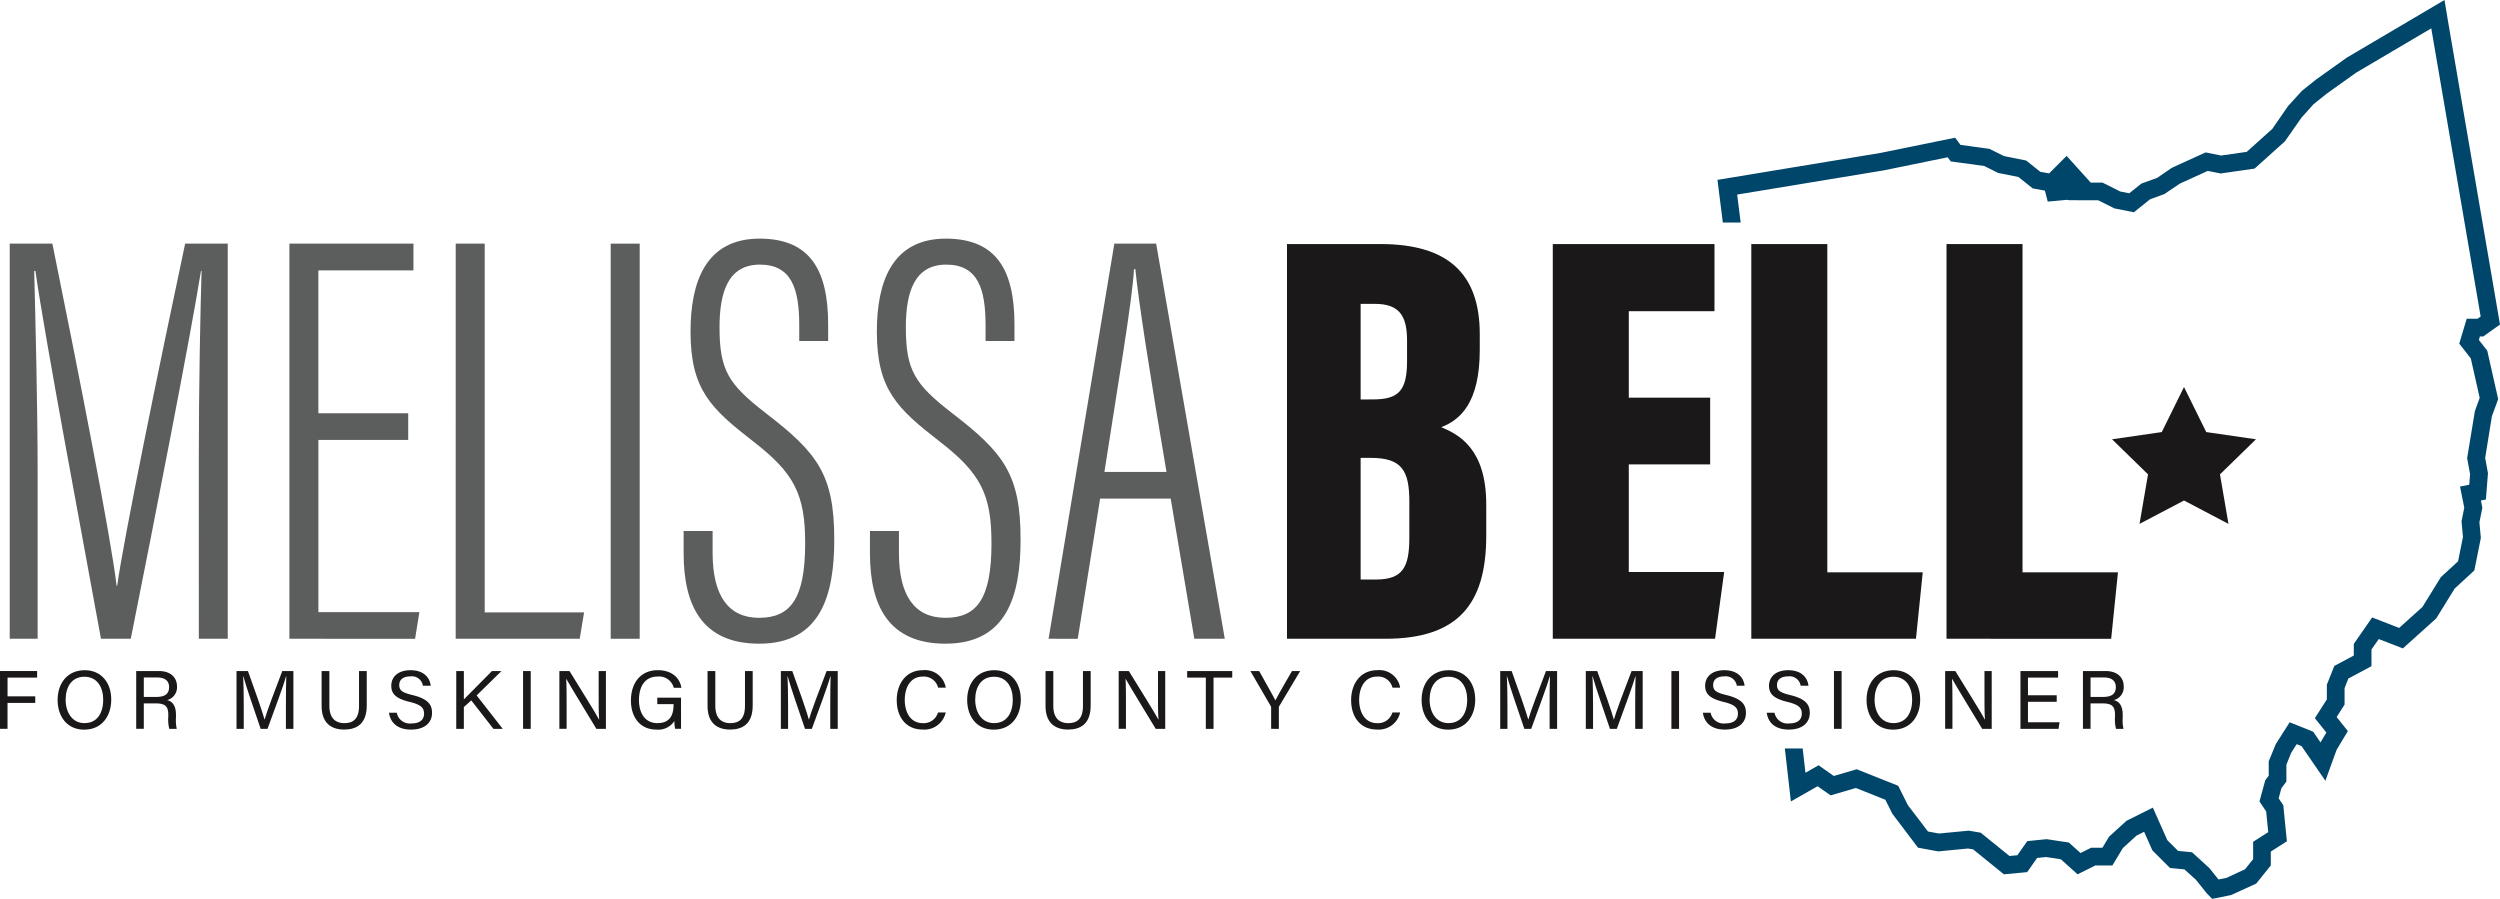 <svg id="logo_full_color" xmlns="http://www.w3.org/2000/svg" width="401.042" height="144.196" viewBox="0 0 401.042 144.196">
  <path id="Path_22" data-name="Path 22" d="M662.978,311.212l3.567,7.227,7.975,1.159-5.771,5.625,1.362,7.943-7.133-3.75-7.134,3.75,1.362-7.943-5.771-5.625,7.976-1.159Z" transform="translate(-312.627 -249.128)" fill="#1a1818"/>
  <path id="Path_23" data-name="Path 23" d="M658.642,253.02l.168-.561h.535l2.687-1.917-8.339-48.649-.566-3.41-15.668,9.243-4.945,3.526-2.272,1.82-2.216,2.436-2.521,3.649-4.1,3.688-4.11.59-2.486-.5-5.418,2.467-2.35,1.612-2.544.924-1.943,1.553-1.439-.286-2.859-1.432h-1.885l-3.859-4.282L589.7,226.3l-1.418-.259-2.265-1.81-3.563-.712-2.32-1.158-4.648-.634-.862-1.155-11.976,2.446L536.5,227.337l.86,6.845h2.864l-.564-4.486,23.507-3.881,10.262-2.1.5.665,5.362.731,2.24,1.118,3.258.651,2.284,1.827,1.952.356.454,1.759,3.059-.279.406.057,4.64.013,2.6,1.3,3.11.62,2.61-2.088,2.281-.828,2.5-1.686,4.464-2.033,2.066.413,5.447-.782,4.871-4.379,2.67-3.818,1.908-2.122,2.118-1.7,4.728-3.374,12.049-7.107,7.923,46.228-.494.353h-1.741l-1.2,3.993,1.852,2.375,1.427,6.333-.77,2.113-1.244,7.553.472,2.56-.135,1.7-1.477.293.679,3.394-.44,2.195.23,2.5-.78,3.9-2.764,2.547-2.949,4.774-3.749,3.373-4.323-1.68-2.947,4.242v1.865l-3.122,1.665-1.2,3.01v2.359l-1.923,3.016L634.18,316l-.855,1.423-.086.156-1.182-1.72-3.768-1.508-2.226,3.5-1.133,2.762v2.3l-.558.747-.926,3.388,1.073,1.6.332,3.33-2.421,1.542v2.784l-1.3,1.622-2.961,1.38-1.3.263-1.464-1.833-2.78-2.533-2.236-.219-1.731-1.731-2.316-5.211-4.233,2.112-2.8,2.556-1.056,1.762h-1.807l-1.706.851-1.873-1.684L589.3,333.1l-3.1.312-1.59,2.268-1.269.118-4.622-3.741-1.918-.32-4.766.457-1.768-.324-3.226-4.234-1.546-3.093-6.651-2.659-3.681,1.081-2.444-1.717-2.105,1.2-.445-3.9h-2.862l.969,8.5,4.282-2.438,2.09,1.468,4.051-1.189,4.734,1.892,1.123,2.245,4.115,5.441,3.24.594,4.786-.46.811.136,4.939,4,3.732-.346,1.6-2.279,1.443-.145,2.363.363,2.683,2.41,2.835-1.416h2.746l1.671-2.784,2.2-2.01,1.221-.609,1.324,2.978,2.825,2.823,2.316.227,1.841,1.661,1.748,2.186.872.882,3.022-.612,4.033-1.836,2.341-2.919v-2.224l2.579-1.644-.575-5.777-.746-1.118.441-1.617.8-1.073v-2.7l.76-1.9.89-1.4.781.312,3.823,5.564,1.806-4.974,1.8-3-1.8-2.25,1.274-2v-2.645l.609-1.537,3.707-1.977v-2.681L642.584,301l3.867,1.5,5.352-4.815,2.959-4.789,3.156-2.91,1.042-5.209-.23-2.5.471-2.346-.232-1.16.8-.158.333-4.219-.449-2.445,1.075-6.674,1.011-2.771-1.752-7.769Z" transform="translate(-260.99 -198.484)" fill="#00466b"/>
  <g id="Group_1" data-name="Group 1" transform="translate(0 107.512)">
    <path id="Path_24" data-name="Path 24" d="M36.244,393.94H42.2v1.054H37.455V398H41.9v1.054h-4.45v4.156H36.244Z" transform="translate(-36.244 -393.807)" fill="#1a1818"/>
    <path id="Path_25" data-name="Path 25" d="M61.628,398.415c0,2.55-1.43,4.821-4.351,4.821-2.729,0-4.252-2.109-4.252-4.769s1.555-4.769,4.36-4.769C60,393.7,61.628,395.659,61.628,398.415Zm-7.316.013c0,2,1.026,3.76,3.02,3.76,2.152,0,3.009-1.774,3.009-3.755,0-2-.971-3.686-3.006-3.686C55.233,394.748,54.312,396.45,54.312,398.428Z" transform="translate(-43.783 -393.699)" fill="#1a1818"/>
    <path id="Path_26" data-name="Path 26" d="M77.137,399.128v4.084H75.918V393.94h3.624c1.9,0,2.921,1.034,2.921,2.481a2.119,2.119,0,0,1-1.581,2.18c.757.2,1.415.768,1.415,2.377v.4a6.577,6.577,0,0,0,.124,1.836h-1.2a6.371,6.371,0,0,1-.156-1.993v-.2c0-1.32-.373-1.893-2.036-1.893Zm0-1.035h2.016c1.418,0,2.04-.533,2.04-1.575,0-.985-.643-1.544-1.9-1.544H77.137Z" transform="translate(-54.068 -393.807)" fill="#1a1818"/>
    <path id="Path_27" data-name="Path 27" d="M113.06,399.261c0-1.722.018-3.472.058-4.448h-.05c-.4,1.5-1.9,5.483-2.961,8.4h-1.1c-.8-2.373-2.357-6.835-2.773-8.417h-.041c.072,1.071.1,3.13.1,4.72v3.7h-1.159V393.94h1.835c1.053,2.878,2.34,6.59,2.658,7.77h.022c.218-.892,1.739-4.967,2.828-7.77h1.783v9.272h-1.2Z" transform="translate(-67.194 -393.807)" fill="#1a1818"/>
    <path id="Path_28" data-name="Path 28" d="M131.167,393.94v5.58c0,2.191,1.2,2.783,2.388,2.783,1.389,0,2.369-.639,2.369-2.783v-5.58h1.238v5.516c0,3.008-1.664,3.872-3.634,3.872-1.934,0-3.608-.933-3.608-3.785v-5.6Z" transform="translate(-78.33 -393.807)" fill="#1a1818"/>
    <path id="Path_29" data-name="Path 29" d="M150.8,400.523a2.118,2.118,0,0,0,2.355,1.713c1.446,0,2.019-.679,2.019-1.554,0-.931-.457-1.451-2.316-1.9-2.184-.531-2.943-1.279-2.943-2.582,0-1.377,1.016-2.5,3.086-2.5,2.207,0,3.117,1.276,3.241,2.494h-1.251a1.794,1.794,0,0,0-2.035-1.5c-1.129,0-1.762.509-1.762,1.393s.523,1.213,2.148,1.607c2.644.643,3.111,1.673,3.111,2.863,0,1.5-1.109,2.667-3.375,2.667-2.332,0-3.336-1.274-3.528-2.7Z" transform="translate(-87.148 -393.699)" fill="#1a1818"/>
    <path id="Path_30" data-name="Path 30" d="M169.138,393.94h1.22v4.549c.69-.715,3.043-3.046,4.506-4.549h1.53l-3.986,3.91,4.183,5.363H175.1l-3.556-4.566-1.187,1.074v3.492h-1.22Z" transform="translate(-95.948 -393.807)" fill="#1a1818"/>
    <path id="Path_31" data-name="Path 31" d="M189.829,393.94v9.272H188.6V393.94Z" transform="translate(-104.692 -393.807)" fill="#1a1818"/>
    <path id="Path_32" data-name="Path 32" d="M199.177,403.212V393.94H200.8c1.329,2.168,4.223,6.78,4.742,7.788h.018c-.089-1.191-.081-2.653-.081-4.167V393.94h1.163v9.272h-1.529c-1.225-2.012-4.242-6.974-4.823-8.014h-.018c.067,1.056.067,2.628.067,4.3v3.713Z" transform="translate(-109.444 -393.807)" fill="#1a1818"/>
    <path id="Path_33" data-name="Path 33" d="M228.059,403.1h-.945a5.46,5.46,0,0,1-.117-1.257,3.081,3.081,0,0,1-2.88,1.382c-2.673,0-4.094-2.029-4.094-4.668,0-2.776,1.523-4.863,4.321-4.863,2.154,0,3.51,1.166,3.775,2.824h-1.229a2.413,2.413,0,0,0-2.573-1.8c-2.153,0-3.006,1.718-3.006,3.779,0,1.911.861,3.692,2.955,3.692,2.078,0,2.593-1.382,2.593-2.948v-.1h-2.61V398.1h3.809Z" transform="translate(-118.81 -393.699)" fill="#1a1818"/>
    <path id="Path_34" data-name="Path 34" d="M243.581,393.94v5.58c0,2.191,1.2,2.783,2.389,2.783,1.389,0,2.37-.639,2.37-2.783v-5.58h1.238v5.516c0,3.008-1.664,3.872-3.634,3.872-1.933,0-3.608-.933-3.608-3.785v-5.6Z" transform="translate(-128.833 -393.807)" fill="#1a1818"/>
    <path id="Path_35" data-name="Path 35" d="M271.613,399.261c0-1.722.018-3.472.058-4.448h-.05c-.4,1.5-1.9,5.483-2.961,8.4h-1.1c-.8-2.373-2.356-6.835-2.773-8.417h-.04c.071,1.071.1,3.13.1,4.72v3.7h-1.159V393.94h1.835c1.052,2.878,2.339,6.59,2.657,7.77h.022c.218-.892,1.739-4.967,2.827-7.77h1.784v9.272h-1.2Z" transform="translate(-138.426 -393.807)" fill="#1a1818"/>
    <path id="Path_36" data-name="Path 36" d="M305.3,400.475a3.516,3.516,0,0,1-3.689,2.745c-2.772,0-4.171-2.1-4.171-4.724,0-2.519,1.4-4.8,4.218-4.8a3.37,3.37,0,0,1,3.646,2.8h-1.229a2.342,2.342,0,0,0-2.467-1.771c-2.045,0-2.881,1.859-2.881,3.735,0,1.82.795,3.736,2.934,3.736a2.381,2.381,0,0,0,2.4-1.72Z" transform="translate(-153.588 -393.699)" fill="#1a1818"/>
    <path id="Path_37" data-name="Path 37" d="M326.565,398.415c0,2.55-1.43,4.821-4.351,4.821-2.729,0-4.252-2.109-4.252-4.769s1.555-4.769,4.36-4.769C324.933,393.7,326.565,395.659,326.565,398.415Zm-7.315.013c0,2,1.026,3.76,3.019,3.76,2.153,0,3.01-1.774,3.01-3.755,0-2-.971-3.686-3.008-3.686C320.17,394.748,319.25,396.45,319.25,398.428Z" transform="translate(-162.81 -393.699)" fill="#1a1818"/>
    <path id="Path_38" data-name="Path 38" d="M342.029,393.94v5.58c0,2.191,1.2,2.783,2.389,2.783,1.389,0,2.369-.639,2.369-2.783v-5.58h1.238v5.516c0,3.008-1.664,3.872-3.634,3.872-1.933,0-3.608-.933-3.608-3.785v-5.6Z" transform="translate(-173.062 -393.807)" fill="#1a1818"/>
    <path id="Path_39" data-name="Path 39" d="M362.087,403.212V393.94h1.627c1.331,2.168,4.223,6.78,4.743,7.788h.018c-.09-1.191-.081-2.653-.081-4.167V393.94h1.162v9.272h-1.528c-1.225-2.012-4.242-6.974-4.823-8.014h-.018c.067,1.056.068,2.628.068,4.3v3.713Z" transform="translate(-182.633 -393.807)" fill="#1a1818"/>
    <path id="Path_40" data-name="Path 40" d="M385.033,394.994h-2.995V393.94h7.231v1.054h-3v8.219h-1.238Z" transform="translate(-191.597 -393.807)" fill="#1a1818"/>
    <path id="Path_41" data-name="Path 41" d="M403.781,403.212v-3.4a.478.478,0,0,0-.063-.246l-3.266-5.625h1.406c.844,1.506,2.186,3.9,2.609,4.712.4-.8,1.783-3.212,2.661-4.712h1.314l-3.37,5.645a.418.418,0,0,0-.054.238v3.389Z" transform="translate(-199.869 -393.807)" fill="#1a1818"/>
    <path id="Path_42" data-name="Path 42" d="M437.657,400.475a3.516,3.516,0,0,1-3.689,2.745c-2.772,0-4.171-2.1-4.171-4.724,0-2.519,1.4-4.8,4.218-4.8a3.37,3.37,0,0,1,3.646,2.8h-1.23a2.341,2.341,0,0,0-2.466-1.771c-2.045,0-2.881,1.859-2.881,3.735,0,1.82.795,3.736,2.934,3.736a2.381,2.381,0,0,0,2.4-1.72Z" transform="translate(-213.053 -393.699)" fill="#1a1818"/>
    <path id="Path_43" data-name="Path 43" d="M458.925,398.415c0,2.55-1.43,4.821-4.351,4.821-2.729,0-4.252-2.109-4.252-4.769s1.555-4.769,4.36-4.769C457.293,393.7,458.925,395.659,458.925,398.415Zm-7.315.013c0,2,1.026,3.76,3.019,3.76,2.153,0,3.01-1.774,3.01-3.755,0-2-.972-3.686-3.008-3.686C452.53,394.748,451.61,396.45,451.61,398.428Z" transform="translate(-222.274 -393.699)" fill="#1a1818"/>
    <path id="Path_44" data-name="Path 44" d="M481.144,399.261c0-1.722.018-3.472.058-4.448h-.049c-.4,1.5-1.9,5.483-2.961,8.4h-1.1c-.8-2.373-2.356-6.835-2.772-8.417h-.041c.072,1.071.1,3.13.1,4.72v3.7h-1.159V393.94h1.835c1.052,2.878,2.339,6.59,2.658,7.77h.021c.218-.892,1.74-4.967,2.829-7.77h1.784v9.272h-1.2Z" transform="translate(-232.561 -393.807)" fill="#1a1818"/>
    <path id="Path_45" data-name="Path 45" d="M506.078,399.261c0-1.722.018-3.472.058-4.448h-.05c-.4,1.5-1.9,5.483-2.961,8.4h-1.1c-.8-2.373-2.356-6.835-2.772-8.417h-.041c.071,1.071.1,3.13.1,4.72v3.7h-1.159V393.94h1.835c1.052,2.878,2.339,6.59,2.657,7.77h.022c.218-.892,1.739-4.967,2.828-7.77h1.784v9.272h-1.2Z" transform="translate(-243.763 -393.807)" fill="#1a1818"/>
    <path id="Path_46" data-name="Path 46" d="M524.313,393.94v9.272h-1.229V393.94Z" transform="translate(-254.964 -393.807)" fill="#1a1818"/>
    <path id="Path_47" data-name="Path 47" d="M533.5,400.523a2.119,2.119,0,0,0,2.356,1.713c1.446,0,2.019-.679,2.019-1.554,0-.931-.458-1.451-2.316-1.9-2.184-.531-2.943-1.279-2.943-2.582,0-1.377,1.016-2.5,3.085-2.5,2.208,0,3.117,1.276,3.242,2.494H537.7a1.794,1.794,0,0,0-2.035-1.5c-1.128,0-1.763.509-1.763,1.393s.523,1.213,2.148,1.607c2.644.643,3.111,1.673,3.111,2.863,0,1.5-1.108,2.667-3.375,2.667-2.332,0-3.336-1.274-3.529-2.7Z" transform="translate(-259.083 -393.699)" fill="#1a1818"/>
    <path id="Path_48" data-name="Path 48" d="M552.1,400.523a2.119,2.119,0,0,0,2.356,1.713c1.446,0,2.018-.679,2.018-1.554,0-.931-.457-1.451-2.316-1.9-2.184-.531-2.943-1.279-2.943-2.582,0-1.377,1.016-2.5,3.085-2.5,2.208,0,3.117,1.276,3.242,2.494h-1.251a1.794,1.794,0,0,0-2.035-1.5c-1.128,0-1.762.509-1.762,1.393s.523,1.213,2.148,1.607c2.644.643,3.111,1.673,3.111,2.863,0,1.5-1.108,2.667-3.375,2.667-2.332,0-3.337-1.274-3.529-2.7Z" transform="translate(-267.435 -393.699)" fill="#1a1818"/>
    <path id="Path_49" data-name="Path 49" d="M571.663,393.94v9.272h-1.229V393.94Z" transform="translate(-276.236 -393.807)" fill="#1a1818"/>
    <path id="Path_50" data-name="Path 50" d="M588.531,398.415c0,2.55-1.43,4.821-4.351,4.821-2.729,0-4.252-2.109-4.252-4.769s1.554-4.769,4.359-4.769C586.9,393.7,588.531,395.659,588.531,398.415Zm-7.315.013c0,2,1.026,3.76,3.019,3.76,2.152,0,3.01-1.774,3.01-3.755,0-2-.972-3.686-3.008-3.686C582.135,394.748,581.215,396.45,581.215,398.428Z" transform="translate(-280.501 -393.699)" fill="#1a1818"/>
    <path id="Path_51" data-name="Path 51" d="M602.824,403.212V393.94h1.627c1.331,2.168,4.223,6.78,4.743,7.788h.018c-.09-1.191-.081-2.653-.081-4.167V393.94h1.162v9.272h-1.528c-1.225-2.012-4.242-6.974-4.823-8.014h-.018c.067,1.056.068,2.628.068,4.3v3.713Z" transform="translate(-290.788 -393.807)" fill="#1a1818"/>
    <path id="Path_52" data-name="Path 52" d="M630.572,398.878h-4.611v3.281h5.065l-.159,1.054h-6.112V393.94h6.038v1.054h-4.832v2.831h4.611Z" transform="translate(-300.641 -393.807)" fill="#1a1818"/>
    <path id="Path_53" data-name="Path 53" d="M644.176,399.128v4.084h-1.219V393.94h3.623c1.906,0,2.92,1.034,2.92,2.481a2.119,2.119,0,0,1-1.58,2.18c.757.2,1.415.768,1.415,2.377v.4a6.579,6.579,0,0,0,.124,1.836h-1.2a6.351,6.351,0,0,1-.157-1.993v-.2c0-1.32-.373-1.893-2.036-1.893Zm0-1.035h2.017c1.417,0,2.039-.533,2.039-1.575,0-.985-.642-1.544-1.9-1.544h-2.154Z" transform="translate(-308.818 -393.807)" fill="#1a1818"/>
  </g>
  <path id="Path_54" data-name="Path 54" d="M69.405,304.405c0-12.206.254-24.117.444-30.563h-.095c-1.662,10.385-7.423,39.818-11.26,58.992H53.71c-2.933-16.192-8.933-47.894-10.515-59.007H43c.19,7.321.554,21.729.554,32.562v26.445H39.074V269.449h6.843c4.174,20.551,9.449,47.355,10.3,54.87h.1c.964-7.147,6.789-35.572,10.9-54.87h6.832v63.386h-4.64Z" transform="translate(-37.515 -230.366)" fill="#5c5e5e"/>
  <path id="Path_55" data-name="Path 55" d="M139.6,300.943H125.192v27.616h16.2l-.691,4.276H120.54V269.449h19.9v4.292h-15.25v22.925H139.6Z" transform="translate(-74.115 -230.366)" fill="#5c5e5e"/>
  <path id="Path_56" data-name="Path 56" d="M168.983,269.449h4.652V328.6h15.942l-.7,4.23h-19.9Z" transform="translate(-95.879 -230.366)" fill="#5c5e5e"/>
  <path id="Path_57" data-name="Path 57" d="M218.778,269.449v63.386h-4.652V269.449Z" transform="translate(-116.16 -230.366)" fill="#5c5e5e"/>
  <path id="Path_58" data-name="Path 58" d="M240.016,314.889V318.4c0,6.835,2.508,10.417,7.453,10.417,5.04,0,7.393-3.063,7.393-11.961,0-7.838-1.742-11.249-8.335-16.339-6.751-5.249-10.054-8.282-10.054-17.6,0-7.808,2.323-15.009,11.236-14.929,7.874.079,10.841,4.936,10.841,13.793v2.635h-4.637v-2.509c0-5.848-1.222-9.75-6.314-9.75-5.157,0-6.474,4.539-6.474,10.038,0,6.868,1.4,9.131,7.379,13.754,8.324,6.4,11.026,9.858,11.026,20.325,0,8.855-2.126,16.693-12.041,16.693-9.2,0-12.124-6.172-12.124-14.522v-3.557Z" transform="translate(-125.701 -229.709)" fill="#5c5e5e"/>
  <path id="Path_59" data-name="Path 59" d="M294.287,314.889V318.4c0,6.835,2.508,10.417,7.453,10.417,5.04,0,7.393-3.063,7.393-11.961,0-7.838-1.742-11.249-8.335-16.339-6.751-5.249-10.054-8.282-10.054-17.6,0-7.808,2.322-15.009,11.236-14.929,7.874.079,10.841,4.936,10.841,13.793v2.635h-4.637v-2.509c0-5.848-1.221-9.75-6.314-9.75-5.157,0-6.474,4.539-6.474,10.038,0,6.868,1.4,9.131,7.379,13.754,8.324,6.4,11.026,9.858,11.026,20.325,0,8.855-2.126,16.693-12.041,16.693-9.2,0-12.123-6.172-12.123-14.522v-3.557Z" transform="translate(-150.083 -229.709)" fill="#5c5e5e"/>
  <path id="Path_60" data-name="Path 60" d="M349.938,310.346l-3.586,22.489H341.67l10.551-63.386h6.707l11.01,63.386h-4.887l-3.792-22.489Zm10.646-4.276c-2.748-16.162-4.475-27.336-4.995-32.522h-.221c-.2,4.677-2.724,19.41-4.74,32.522Z" transform="translate(-173.461 -230.366)" fill="#5c5e5e"/>
  <path id="Path_61" data-name="Path 61" d="M411.113,269.571h14.97c10.759,0,15.955,4.657,15.955,14.446v2.515c0,8.582-3.193,11.277-6.182,12.415,2.923,1.206,7.221,3.554,7.221,12.382v5.039c0,11.061-4.616,16.521-16.185,16.521h-15.78Zm13.74,24.925c4.109,0,5.522-1.318,5.522-6.163v-3.272c0-4.058-1.3-5.894-5.163-5.894h-2.284V294.5Zm-1.925,28.892h2.436c4.348,0,5.376-2.011,5.376-6.7v-5.808c0-4.911-1.162-7.007-6.157-7.007h-1.654Z" transform="translate(-204.659 -230.421)" fill="#1a1818"/>
  <path id="Path_62" data-name="Path 62" d="M513.781,304.923H500.727v17.261h15.3l-1.462,10.706H488.534V269.571h25.94v10.768H500.727v13.877h13.054Z" transform="translate(-239.441 -230.421)" fill="#1a1818"/>
  <path id="Path_63" data-name="Path 63" d="M546.36,269.571h12.194v52.664h15.308l-1.088,10.655H546.36Z" transform="translate(-265.421 -230.421)" fill="#1a1818"/>
  <path id="Path_64" data-name="Path 64" d="M603.217,269.571h12.194v52.664H630.72l-1.088,10.655H603.217Z" transform="translate(-290.964 -230.421)" fill="#1a1818"/>
</svg>
